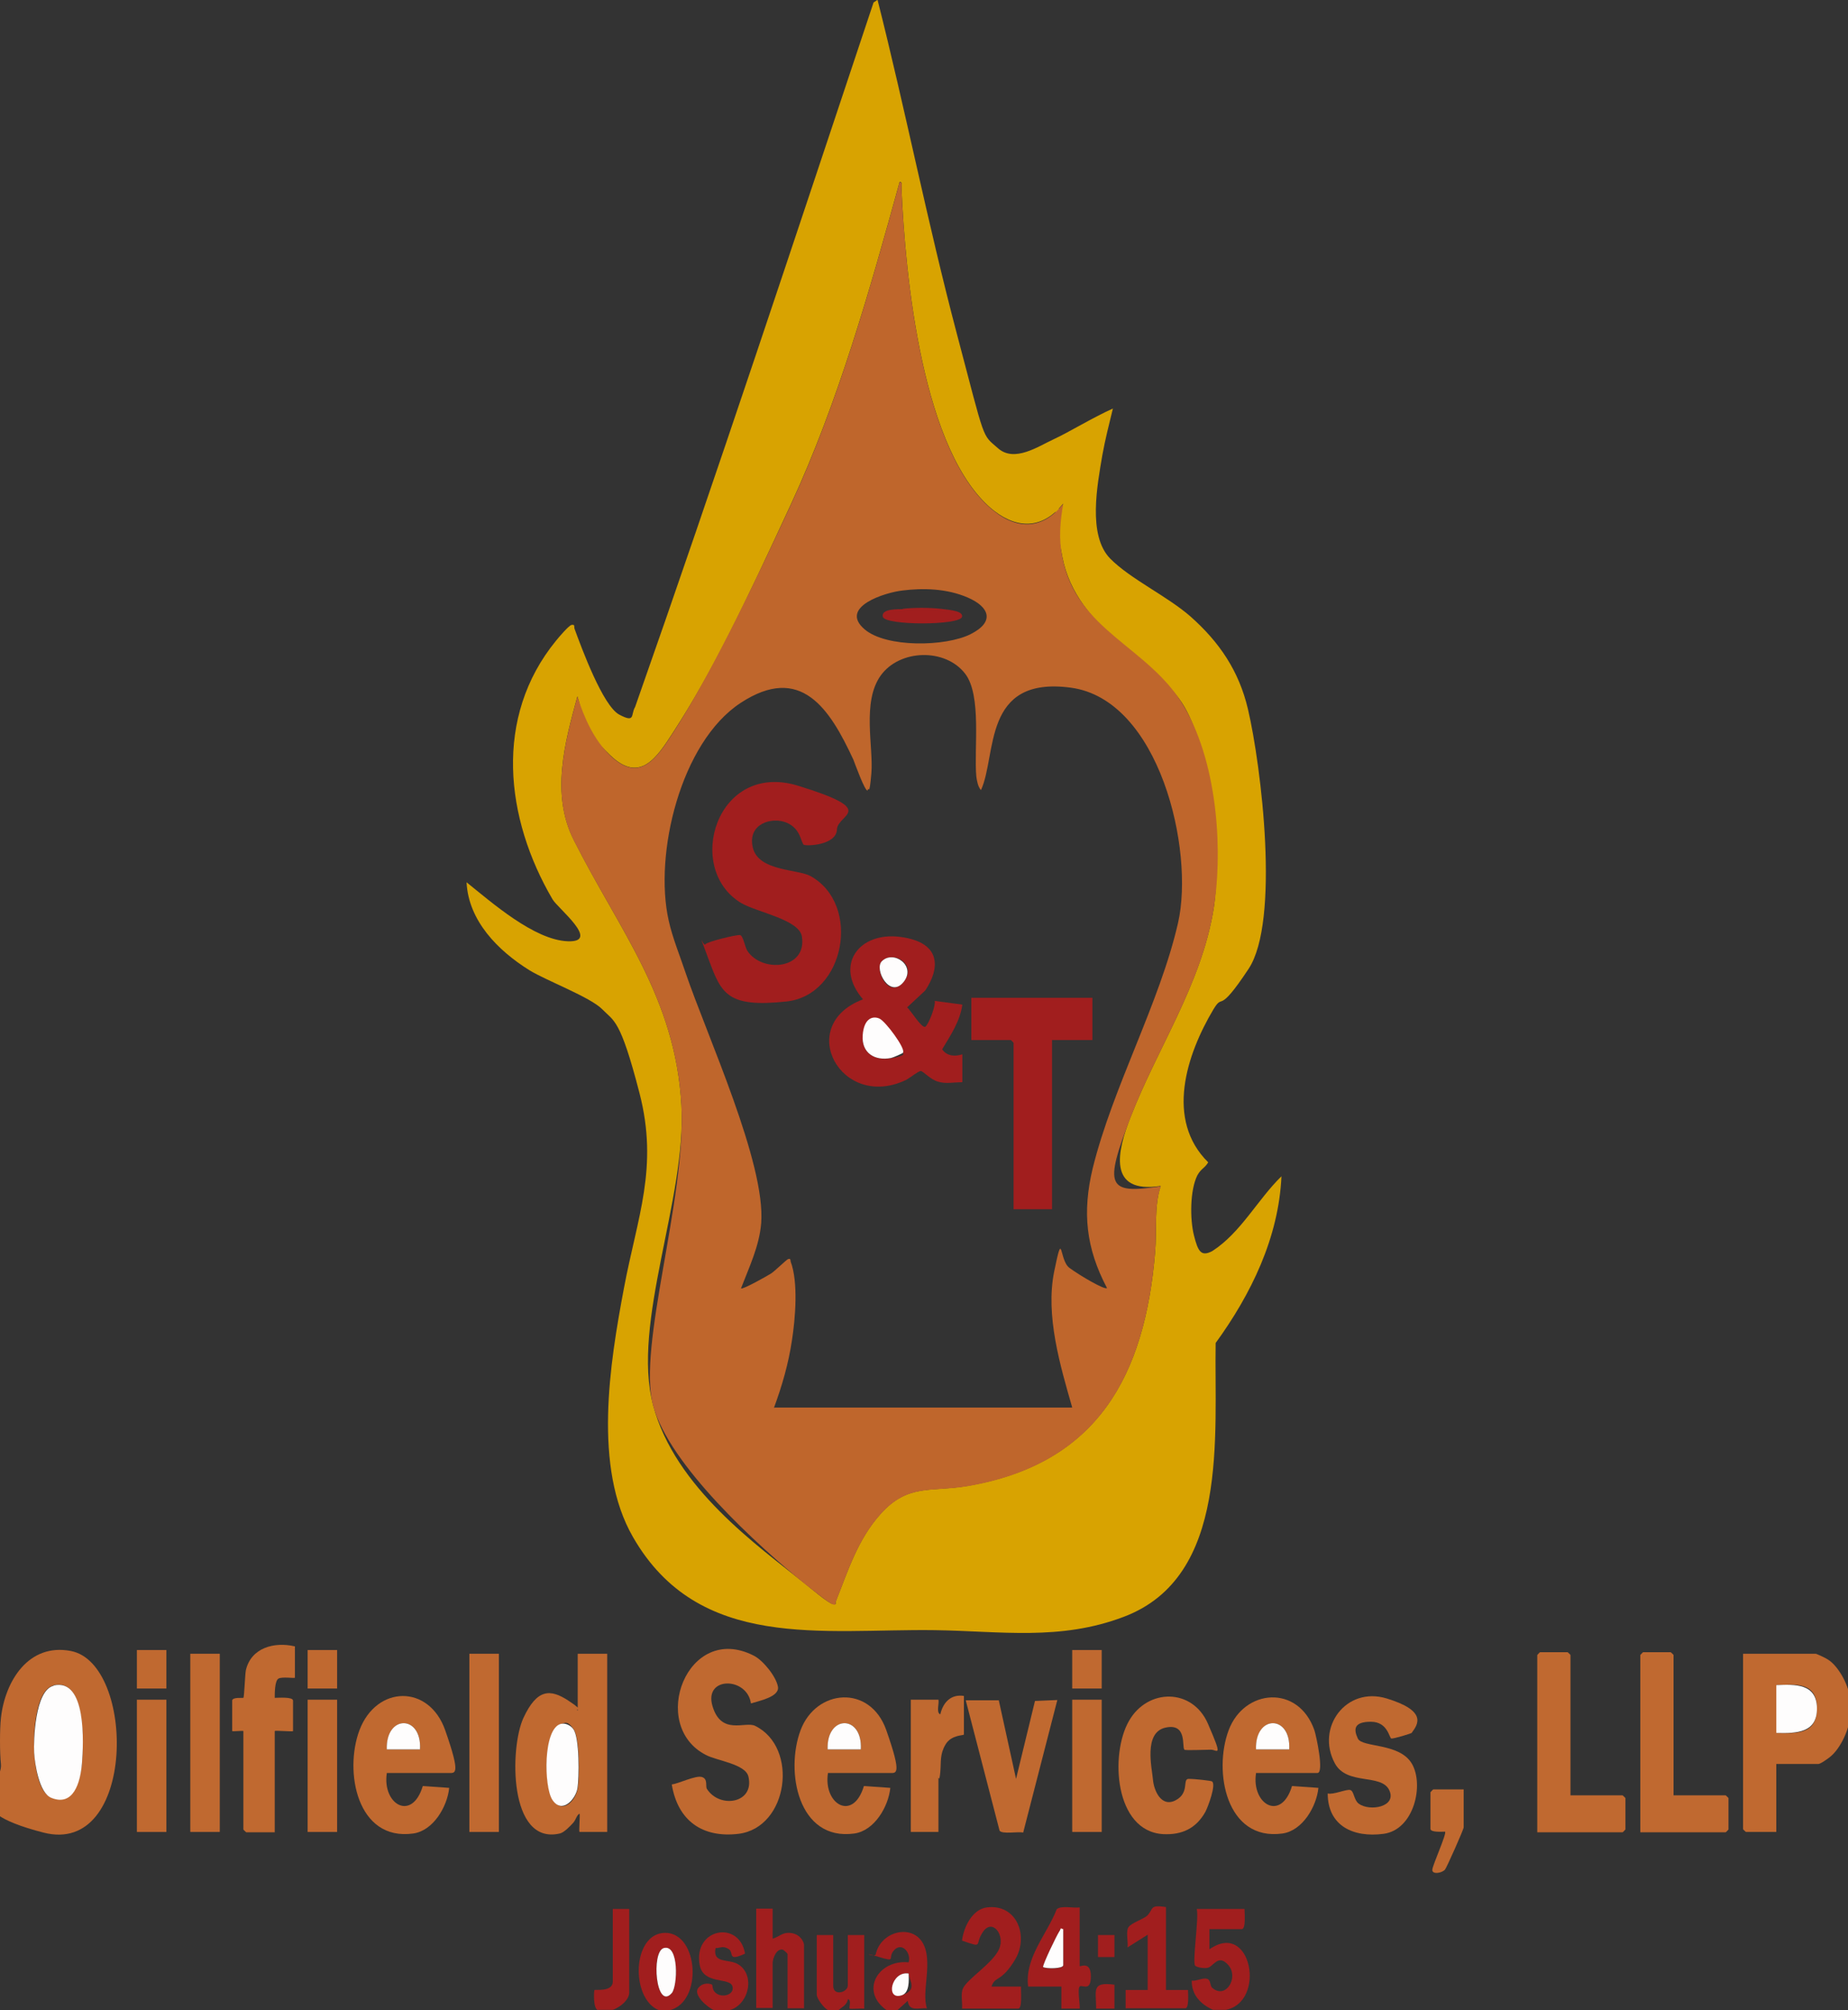 <?xml version="1.0" encoding="UTF-8"?>
<svg id="Layer_1" xmlns="http://www.w3.org/2000/svg" version="1.1" viewBox="0 0 595.3 647.5">
  <rect x="0" y="0" width="595.3" height="647.5" fill="#333333" stroke="none"/>
  <!-- Generator: Adobe Illustrator 29.0.0, SVG Export Plug-In . SVG Version: 2.1.0 Build 186)  -->
  <defs>
    <style>
      .st0 {
        fill: #c06930;
      }

      .st1 {
        fill: #fefdfd;
      }

      .st2 {
        fill: #bf662c;
      }

      .st3 {
        fill: #a11e1e;
      }

      .st4 {
        fill: #d8a301;
      }
    </style>
  </defs>
  <path class="st0" d="M.3,568.2c-.4-3.5-.4-11.3,0-14.8,1.3-11.9,8.9-24.2,22.5-21.6,21,4,21.1,66.2-8.8,58.5s-12.9-14.8-13.7-22.1ZM17.3,542.9c-6.1,1.4-6.6,16.5-6.3,21.5s1.5,13,5.5,14.6c7.1,2.9,9.5-5.8,9.9-11.1s1.6-27.5-9.1-25.1Z"/>
  <path class="st0" d="M595.8,546.3c.2,1.8.2,5.9,0,7.7-.5,4-3.3,9.7-6.5,12.1s-3.6,2.1-3.8,2.1h-13.3v21.9h-9.8c0,0-.9-.8-.9-.9v-56.5h23.4c.3,0,3.5,1.5,4,1.9,3.3,2.1,6.4,7.9,6.9,11.7ZM572.2,558.2c6.7.2,13.1.5,13.1-8s-7-7.7-13.1-7.4v15.4Z"/>
  <path class="st3" d="M391,647.5c-4-1.7-7.2-4.8-7.1-9.5,1.5.2,3.5-1,4.9-.6s.8,2.2,1.8,3c4.4,3.6,8.5-3.5,5.1-7.4s-4.8.7-6.9.9-3.6-.5-3.8-.7c-1-1.2,1.3-15.6.5-18.3h15.4c0,1.2.5,6.5-.9,6.5h-10.4v6.5c13.5-9.5,18.4,16.9,5.3,19.5h-4.1Z"/>
  <path class="st3" d="M285.6,647.5c-8.8-6.2-2.6-16.4,7.1-15.4.9-3-2.1-6.6-4.6-4s1.1,4.1-5.2,2.2-1,.4-.8-.8c1.6-7.3,11.3-9.8,15-3.9s-.4,16,1.5,21.3c-2.8-.2-5.7,1.2-6.2-2.4l-3.3,3h-3.6ZM292.7,635.7c-5.5-.9-7.5,8.7-2.2,7s2.3-4.8,2.2-7Z"/>
  <path class="st3" d="M215.8,647.5h-3.6c-9.2-3.8-8.6-24.9,2.1-24.9s12.2,22.1,1.5,24.9ZM213.8,627.5c-4.2,1.2-2.5,20.3,2.6,14.5,1.9-2.2,2.4-15.9-2.6-14.5Z"/>
  <path class="st3" d="M266.7,647.5c-1.3-.7-3.6-3.7-3.6-5v-19.2h5.3v16.3c0,3.6,4.7,2.1,4.7,0v-16.3h5.3v23.7c-.9-.1-4.5.2-4.7,0-.3-.3.7-3-.6-3-.2,1.8-1.9,2.5-3,3.5h-3.6Z"/>
  <path class="st3" d="M230,647.5c-2-.8-6.8-4.9-5.1-7.1s4.3-1.3,4.5-1.1,0,1.5.9,2.4c2.1,2.2,6.6.8,5.6-2s-9.3-.4-10.5-6.7c-2.2-11.9,12.8-14.6,14.6-3.7-5.9,2.7-3.4-.3-5.3-1.5s-2.9-.2-4.2-.3c-1,5.2,4.3,3.3,7.4,5.3,5.6,3.6,3.2,13.4-3.3,14.8h-4.7Z"/>
  <path class="st3" d="M192.7,647.5c-1.7-.2-1.4-6.3-1.2-6.5s5.9.7,5.9-2.7v-23.4h5.3v26.9c0,2.5-3.2,4.9-5.3,5.6h-4.7Z"/>
  <path class="st4" d="M282.7,0c9,35.6,16.1,71.8,25.5,107.4s8,32.3,13.3,37,13.1-.7,17.9-2.9,12.6-7,19.1-9.9c-1.2,4.9-2.5,10-3.4,15-1.6,9.5-4.8,25.8,2.5,33.3,6.5,6.6,18.2,12,25.8,18.6,9.4,8.3,15.7,17.6,18.6,29.9,4.3,18.3,10.4,68.3.2,83.7s-7.9,7.4-11.3,13c-8.7,14.6-15.6,35.6-1.7,49.3-1.1,1.9-2.3,2-3.5,4.2-2.4,4.8-2.4,14.1-1.1,19.3s2.3,7,5.9,5.1c9.2-5.9,14.6-16.6,22.3-24.1-.9,19.8-9.8,38-21.2,53.7-.5,29.6,4.6,75.3-29.6,88.2-20.5,7.8-39.7,4.6-60.8,4.3-36.2-.5-76.1,6.9-97.3-30-12.9-22.4-7.5-55.8-2.9-80.2,4.3-22.9,11.2-38.8,5-62.8s-8.2-23.1-12-27-18-9.2-23.5-12.6c-10.1-6.3-19.6-15.9-20.2-28.3,8.1,6.5,21.8,18.6,32.6,19s-3.3-10.7-4.9-13.5c-15.3-26.1-19-58.7,1.1-83.3.8-1,4.1-4.9,5-5.1,1.3-.2.7.5,1,1.3,2.2,6,9.1,24.8,14.4,27.6s3.6,0,5.1-2.5c26.5-75.3,51.5-151.1,76.8-226.9l1.2-.8ZM342.5,162.2c-6.3,7.9-14.2,8.5-22.2,2.4-23.3-18.2-28.7-76.1-29.9-103.9,0-.7.4-2.2-.6-2.1-9.6,34.8-19.8,71-35,103.8s-24.9,53.3-37.9,73.4c-5.3,8.2-10.7,16.7-20.3,7.5s-8.4-12.2-10.6-19c-4.1,15-8.6,31.5-1.2,46.2,14.5,28.9,32.8,50.7,34.7,85.5,1.7,30.2-16.2,70.1-9.1,96.7s33.6,45.1,49,57.5c1.5,1.2,7.5,6.3,8.9,6.5s.7-.3.9-.8c4-10,7-19.9,14.4-28.2,8.9-10,16.4-7,28.2-9.1,41.8-7.2,57-35.6,60.3-75.3.6-6.9-.4-14.7,1.8-21.3-17.3,2.7-14-11.3-9.7-22.2,8.6-22.2,22.7-42.6,26.7-66.8,2.8-17.1-.6-50.3-9.4-65.4s-34.7-24.2-39.3-48.3-.7-11.2.3-17.2Z"/>
  <path class="st0" d="M241.9,548.7c-1.2-8.6-15.2-8.8-12.4.8s10.5,4.9,13.7,6.4c14.2,6.9,10.8,32.8-5.3,34.8-11.7,1.4-19.6-4.3-21.5-15.9,2.3-.3,7.7-3,9.7-2.4s1.1,2.9,1.6,3.8c4.1,6.5,15.4,4.7,13.4-3.9-.9-4.1-10.1-5.1-13.7-7-18.6-9.5-6-42.9,15.4-32,3,1.5,7.2,6.7,7.8,10s-6.2,4.6-8.7,5.4Z"/>
  <path class="st0" d="M195.6,532.7v57.4h-8.9c-.3,0,.2-5.2,0-5.9-1,.5-1.1,1.9-2.1,3s-2.9,3.1-4.3,3.4c-16.5,3.8-16.1-27.7-11.7-37.2s8.7-9.4,14.5-5.6,1.8,2.4,3,3.2v-18.3h9.5ZM180.7,555.3c-5.7,1.6-5.4,20.2-2.7,24.4,3.1,4.8,7.4.5,8.1-3.6s.6-16.4-1.3-19.1-2.6-2.1-4-1.7Z"/>
  <path class="st0" d="M404.6,571.2c-1.5,10,8.1,15.7,11.6,4.1l8.5.6c-.6,6-5.1,13.8-11.6,14.7-18.1,2.5-22.3-20-17.3-33.3s22.4-14.8,27.6,0c.6,1.8,3.2,13.8,1,13.8h-19.8ZM415.3,563.5c.6-11.3-11-11.2-10.7,0h10.7Z"/>
  <path class="st0" d="M266.7,571.2c-1.5,10,8.1,15.7,11.6,4.1l8.5.6c-.6,6-5.1,13.8-11.6,14.7-18.1,2.5-22.3-20-17.3-33.3s22.4-14.8,27.6,0,3.2,13.8,1,13.8h-19.8ZM277.3,563.5c.6-11.3-11-11.2-10.7,0h10.7Z"/>
  <path class="st0" d="M124.6,571.2c-1.5,10,8.1,15.7,11.6,4.1l8.5.6c-.6,6-5.1,13.8-11.6,14.7-18.1,2.5-22.3-20-17.3-33.3,5.5-14.5,22.4-14.8,27.6,0s3.2,13.8,1,13.8h-19.8ZM135.3,563.5c.6-11.3-11-11.2-10.7,0h10.7Z"/>
  <path class="st0" d="M454.9,558.1c-.2.3-6,2-6.7,1.9s-1.1-5.4-6.6-5.4-5.6,2.4-4.2,5.4,13.4,1.3,17.4,8.1.7,21.3-9.1,22.6-18-2.6-18-13c1.8.5,6.1-1.5,7.3-1.1s1.1,3.2,2.7,4.4c3.6,2.6,12.4,1,9.8-4.4s-13.6-1.4-17.5-8.6c-6.2-11.5,3.6-24.9,16.7-20.9s10.1,8.3,8.1,11Z"/>
  <path class="st0" d="M505.8,578.3h16.9c0,0,.9.8.9.9v10.1c0,0-.8.9-.9.9h-27.5v-57.1c0,0,.8-.9.9-.9h8.9c0,0,.9.8.9.9v45.3Z"/>
  <path class="st0" d="M539,578.3h16.9c0,0,.9.8.9.9v10.1c0,0-.8.9-.9.9h-27.5v-57.1c0,0,.8-.9.9-.9h8.9c0,0,.9.8.9.9v45.3Z"/>
  <path class="st0" d="M381.5,563.5c-.8-.8,1-8.6-6.1-7s-4.3,13.1-4,16.7,2.7,9.1,7.3,6.7,2.1-6.9,4.2-6.9,7.2.6,7.5.8c1.5.9-1.3,8.3-2.1,9.8-3,5.4-7.6,7.5-13.6,7.2-15.7-.9-17.2-25.8-11-36.5,6-10.5,20.4-10.6,25.4.9s3,8.4,1,8.4-8.3.3-8.6,0Z"/>
  <path class="st0" d="M95,530.3v10.1c0,.3-4.1-.4-5.3.3s-1.2,4.7-1.2,6.2c1.1,0,5.9-.4,5.9.9v9.8c0,.3-5.9-.3-5.9,0v32.6h-9.2c0,0-.9-.8-.9-.9v-31.7c0-.2-3.6.2-3.6,0v-9.8c0-1.2,3.4-.8,3.6-.9.3-.3.5-7.3.8-8.9,1.7-7.3,9.2-9.2,15.7-7.7Z"/>
  <path class="st0" d="M321.7,547.5l5.6,25.5,6.1-25.1,7.2-.3-11,42.7c-1.7-.4-6.7.6-7.6-.6l-10.9-42h10.7Z"/>
  <rect class="st0" x="61.3" y="532.7" width="9.5" height="57.4"/>
  <rect class="st0" x="151.2" y="532.7" width="9.5" height="57.4"/>
  <path class="st0" d="M310.5,546.3v12.4c0,.4-4,0-5.9,3.2s-1.4,5.5-1.7,8.9-.6,1.6-.6,1.8v17.5h-8.9v-42.6h8.9c.3,1.2-.8,4.2.6,4.7.9-3.9,3.5-6.6,7.7-5.9Z"/>
  <rect class="st0" x="44.1" y="547.5" width="9.5" height="42.6"/>
  <rect class="st0" x="99.1" y="547.5" width="9.5" height="42.6"/>
  <rect class="st0" x="345.4" y="547.5" width="9.5" height="42.6"/>
  <path class="st3" d="M319.4,639.9h9.5c-.1,1.3.5,7.1-.9,7.1h-18.1c.2-2-.5-4.7.3-6.5,1.4-3.1,9.5-8,11.6-12.6s-2.1-10-5.1-5.7.5,5.4-6.8,2.9c.5-4.3,3.3-10.1,8-10.7,9.7-1.2,13.6,9.3,9.1,16.8s-6.5,5.2-7.6,8.7Z"/>
  <path class="st3" d="M347.8,614.4v18.9c0,.4,3.6-1.9,3.6,3.3,0,5.2-2.8,2.5-3.6,3.3s.2,6,0,7.1h-5.9s0-7.1,0-7.1h-10.7c-1.2-9.2,6-16.7,9.2-24.9,1.4-1.3,5.4-.3,7.4-.6ZM342.5,621.5c-1.4-.3-1,.2-1.3.8-.9,1.4-5.3,10.3-5.2,11.4.9.6,6.5.6,6.5-.6v-11.5Z"/>
  <path class="st3" d="M248.9,615v9.5c2.4-.8,3.3-2.3,6.2-1.8s3.9,3,3.9,3.8v20.4h-5.3v-17.5c0-.1-1.2-1.3-1.6-1.4-2-.4-3.2,2.9-3.2,4.3v14.5h-5.3v-32h5.3Z"/>
  <path class="st3" d="M375.6,614.4v26.6h7.1c0,1.1.4,5.9-.9,5.9h-19.2v-5.9s7.1,0,7.1,0v-17.8l-6.5,4.1c.3-1.7-.6-5.1.3-6.5s4.8-2.6,6-3.7c2.2-2.1.6-3.7,6.1-2.8Z"/>
  <path class="st0" d="M471.5,576.5v12.1c0,.7-5.5,13-6,13.6-1,1.2-4.3,1.7-4.1,0s4.7-11.6,4.1-12.2c-.9,0-4.7.3-4.7-.9v-11.8c0,0,.8-.9.9-.9h9.8Z"/>
  <rect class="st0" x="345.4" y="531.5" width="9.5" height="12.4"/>
  <rect class="st0" x="44.1" y="531.5" width="9.5" height="12.4"/>
  <rect class="st0" x="99.1" y="531.5" width="9.5" height="12.4"/>
  <path class="st3" d="M359,639.3v7.7s-5.9,0-5.9,0c0-6-1.6-8.7,5.9-7.7Z"/>
  <rect class="st3" x="353.7" y="623.3" width="5.3" height="7.1"/>
  <path class="st1" d="M17.3,542.9c10.7-2.4,9.6,18.8,9.1,25.1s-2.8,14-9.9,11.1c-3.9-1.6-5.3-10.9-5.5-14.6s.2-20.1,6.3-21.5Z"/>
  <path class="st1" d="M572.2,558.2v-15.4c6.1-.3,13-.5,13.1,7.4s-6.4,8.2-13.1,8Z"/>
  <path class="st1" d="M292.7,635.7c.1,2.1.3,6.2-2.2,7-5.4,1.8-3.4-7.9,2.2-7Z"/>
  <path class="st1" d="M213.8,627.5c5-1.4,4.5,12.3,2.6,14.5-5.1,5.8-6.7-13.3-2.6-14.5Z"/>
  <path class="st2" d="M342.5,162.2c-1,6-1.5,11.2-.3,17.2,4.6,24.1,28,28.8,39.3,48.3s12.3,48.3,9.4,65.4c-4,24.2-18.1,44.5-26.7,66.8s-7.6,24.9,9.7,22.2c-2.2,6.6-1.2,14.5-1.8,21.3-3.3,39.7-18.5,68.1-60.3,75.3-11.9,2-19.3-.9-28.2,9.1-7.4,8.3-10.4,18.2-14.4,28.2-.2.6.3,1.1-.9.8s-7.3-5.3-8.9-6.5c-15.4-12.5-43.8-38.4-49-57.5s10.7-66.5,9.1-96.7c-1.9-34.8-20.1-56.6-34.7-85.5-7.4-14.7-2.9-31.2,1.2-46.2,2.2,6.8,5.3,13.9,10.6,19,9.6,9.1,15,.7,20.3-7.5,13-20.1,27.6-51.2,37.9-73.4,15.2-32.8,25.4-69,35-103.8,1-.1.6,1.3.6,2.1,1.2,27.8,6.6,85.7,29.9,103.9,7.9,6.2,15.9,5.6,22.2-2.4ZM290.8,190.2c-5.6.6-20.7,5.3-12.3,12.5,7,6,26.1,5.6,34.1,1.6s6.1-8.8-.8-11.8-14.6-3.1-21-2.3ZM249.5,453.4h95.9c-3.9-13.6-8.7-29.7-5.8-43.9s1.5-3.6,4.9-1.1,11.4,7.2,12.1,6.5c-6.8-12.9-8-24.4-4.6-38.6,6.5-26.3,21.6-53.2,27.5-79.1,5.3-23.4-6-71.9-34.6-75.7s-23.7,21.7-28.9,33c-1-1.1-1.3-3-1.5-4.4-.8-8.8,1.8-26.1-3.6-33.1-6.4-8.3-21.1-7.9-27.2.6s-2.3,23-3,31.4-.9,3.8-1.2,5.6c-.8.6-4.2-8.9-4.6-9.9-7.6-16.4-16.9-31-36.3-18.3s-28,48.8-23.2,70.1c1.2,5.5,3.7,11.6,5.5,17,6.8,20,25.8,61.2,24.3,80.5-.6,7.4-3.9,14.2-6.5,21,.5.5,8.6-4.1,9.7-4.8s4.8-4.3,5.4-4.6c1-.4.8.4.9.8,2.5,6.6,1.5,18.4.4,25.4-1.1,7.4-3.2,14.7-5.8,21.7Z"/>
  <path class="st1" d="M180.7,555.3c1.4-.4,3.2.5,4,1.7,2,2.7,1.9,15.6,1.3,19.1s-5,8.4-8.1,3.6c-2.7-4.2-3-22.8,2.7-24.4Z"/>
  <path class="st1" d="M415.3,563.5h-10.7c-.4-11.2,11.3-11.3,10.7,0Z"/>
  <path class="st1" d="M277.3,563.5h-10.7c-.4-11.2,11.3-11.3,10.7,0Z"/>
  <path class="st1" d="M135.3,563.5h-10.7c-.4-11.2,11.3-11.3,10.7,0Z"/>
  <path class="st1" d="M342.5,621.5v11.5c0,1.2-5.6,1.2-6.5.6,0-1.1,4.3-10,5.2-11.4s0-1.1,1.3-.8Z"/>
  <path class="st3" d="M259,272.2c-1.1-.8-.9-5.2-5.6-7.2s-12.7.3-10.9,8,14.4,6.9,18.6,9.2c16.5,9.2,11.1,38.4-7.8,40.4s-20.9-2.4-25-13.5-1.7-4-1.1-4.9,10.2-3.2,11.2-3,1.6,3.9,2.3,5c4.7,7.3,19.4,6.1,17.6-4.6-.9-5.4-14.6-7.8-19.5-10.7-18.5-11-8-45.9,18.3-37.8s12.7,9,12.5,14.1-9.9,5.4-10.6,4.9Z"/>
  <path class="st3" d="M309.9,348.6c-2.7,0-5.2.6-7.8-.2s-4.7-3.4-5.5-3.4-3.6,2.3-4.8,2.9c-21,9.9-35.8-17.7-13.8-26-9.4-10.9-1.4-21.9,12.1-20.1s12.6,10.4,7.9,17.3l-5.8,5.4c1.1.8,4.8,7,5.9,6.2s3.4-6.9,3-8.3l8.9,1.2c-.7,5.3-3.8,9.9-6.5,14.4,1.5,2.2,4.1,2.4,6.5,1.6v8.9ZM284,309.7c-2.4,2.6,2.2,12.3,7,6.7s-3.3-10.6-7-6.7ZM290.9,339.1c.7-1.3-6.5-10.4-7.6-10.9-2-1-5.2,3.3-5.4,5.4-.4,5.6,3.9,8.2,9.1,7.3s3.8-1.5,3.9-1.7Z"/>
  <path class="st3" d="M351.9,321.4v13.6h-13v54.5h-12.4v-53.6c0,0-.8-.9-.9-.9h-12.7v-13.6h39.1Z"/>
  <path class="st3" d="M290.8,196.1c3.6-.4,8.6-.4,12.2,0s7.3.8,6.9,2.6c-.7,2.8-24.8,2.8-25.5,0s5.3-2.4,6.4-2.5Z"/>
  <path class="st1" d="M290.9,339.1c-.1.2-3.3,1.6-3.9,1.7-5.2,1-9.5-1.6-9.1-7.3s3.4-6.3,5.4-5.4,8.4,9.6,7.6,10.9Z"/>
  <path class="st1" d="M284,309.7c3.7-3.9,11.4,1.4,7,6.7s-9.4-4.1-7-6.7Z"/>
</svg>